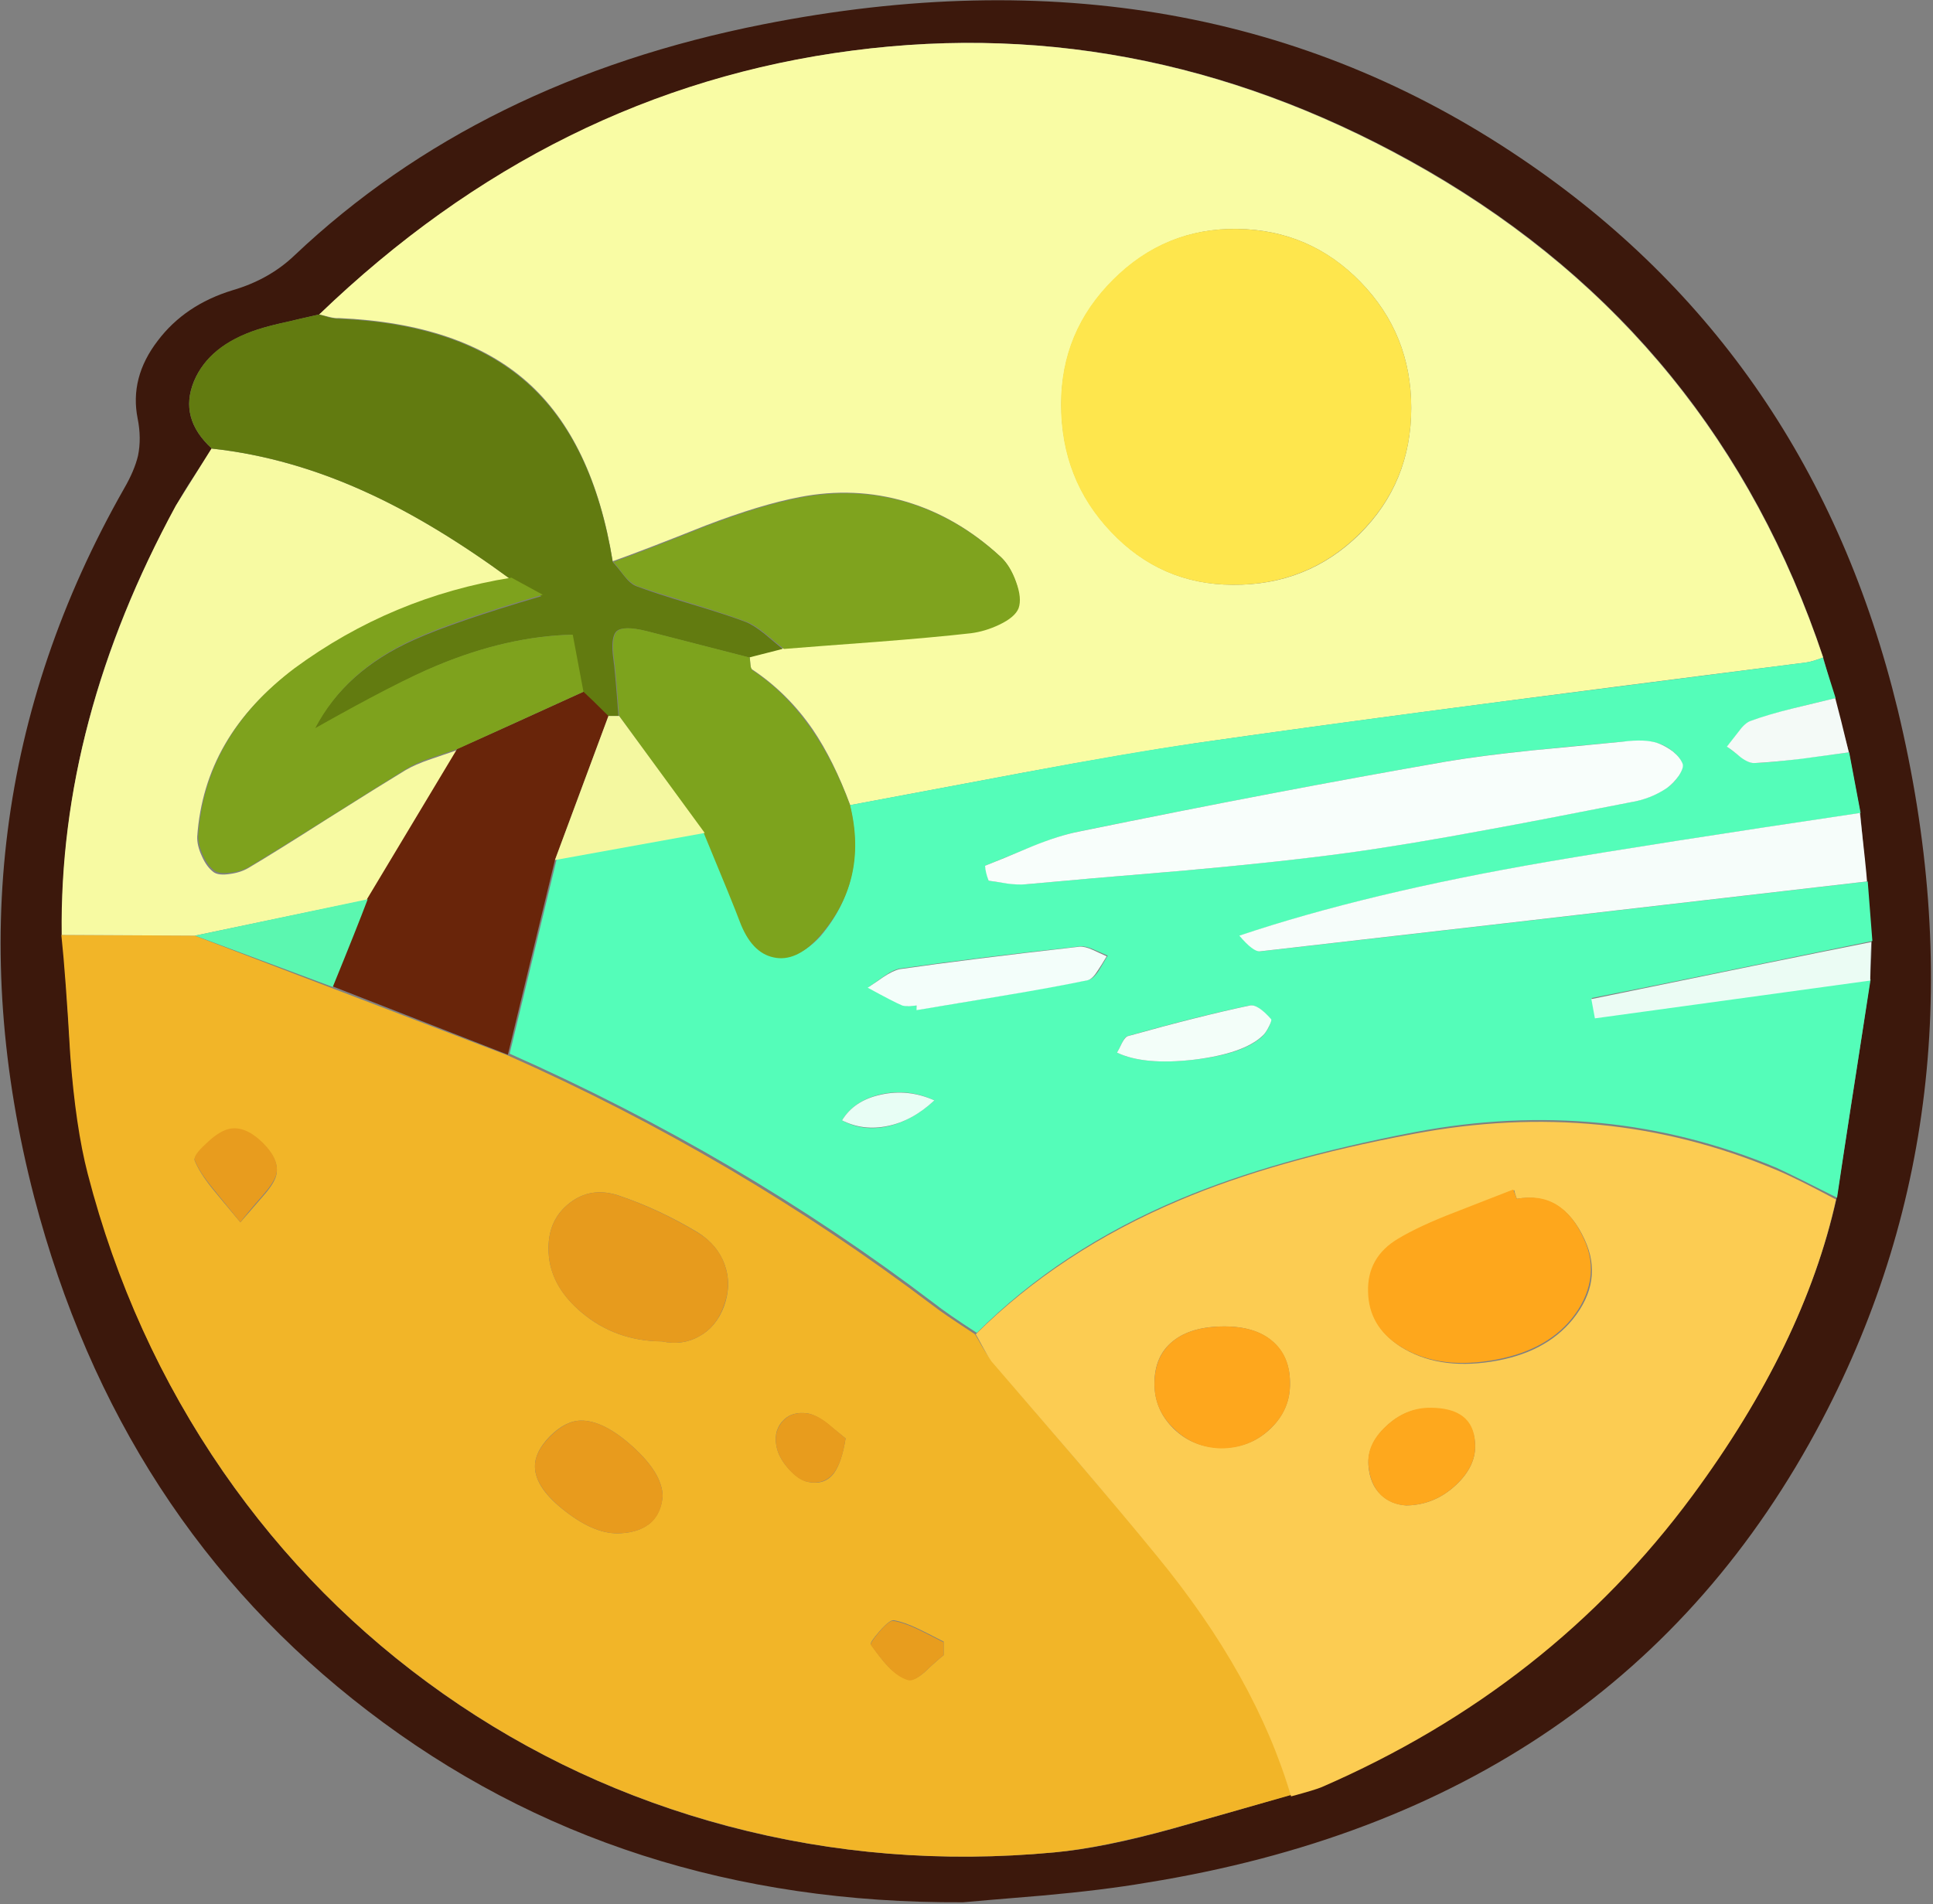 <svg xmlns="http://www.w3.org/2000/svg" xmlns:xlink="http://www.w3.org/1999/xlink" width="271" height="267" preserveAspectRatio="none"><rect width="100%" height="100%" fill="#808080" stroke="none"/><defs><path id="a" fill="#3C180C" d="M266.05 99.5q-12.1-49.85-52.8-77.3Q167.7-8.6 107.05 3.4q-39.8 7.85-65.75 32.4-3.55 3.4-8.7 4.9-6.7 2.05-10.5 7.1-3.95 5.15-2.8 10.9.55 2.75.05 5.2-.5 2.1-1.95 4.6-26.35 46.35-12.6 99.4 11.85 45.25 46.75 72Q86.85 267 135 266.75q2.75-.25 11.2-.95 8.4-.75 14.55-1.8 66.2-10.65 94.7-64.9 23.7-45.1 10.6-99.6m-6.85 5.95 1.6 8.5 1.6 17.9q0 1.9-.2 5.5-1.5 10.2-4.7 30.6-4.6 20.65-20.15 41.5-19.9 27.15-52 40.9-.85.35-2.15.75-1.45.35-2.15.55-11 3.2-16.55 4.75-9.85 2.75-16.65 3.35-23.55 2.2-45.75-3.65-21.65-5.75-39.85-18.5-18.2-12.8-30.95-31.2-13.05-18.95-18.9-41.8-1.7-6.55-2.5-16.55-.65-11.35-1.2-16.95-.4-30.4 16-60.2.9-1.7 2.45-4.05 1.7-2.6 2.55-3.95-4.65-4.25-2.5-9.45 2.1-5 8.95-7.25 1.7-.55 4.3-1.1 1.4-.35 4.3-1 32.9-31.5 74.75-37 42-5.5 80.7 16.85 40.5 23.5 55.4 68.2z"/><path id="b" fill="#F2B528" d="m27.3 131.2-18.7-.1q.6 5.6 1.25 16.85.75 10.1 2.45 16.65 5.9 22.8 18.95 41.7 12.7 18.4 30.9 31.2t39.9 18.55q22.2 5.9 45.75 3.7 6.8-.65 16.6-3.35 5.55-1.55 16.6-4.7-4.95-16.95-18.8-33.6-4.45-5.45-11.55-13.7-10-11.65-11.65-13.6-.5-.65-1.2-1.8-.85-1.5-1.1-1.9-4.55-2.95-6-4.1-27.5-20.8-59.5-35zm6.4 40.2q-2.85-3.4-3.95-4.75-1.8-2.25-2.45-3.9-.25-.6 1.6-2.25 1.8-1.75 3.2-2.1 2.25-.5 4.75 1.95 2.45 2.45 1.85 4.55-.3 1.1-1.75 2.75-3.05 3.5-3.25 3.75m43.2 3.6q0-4 2.95-6.3t6.75-1.1q5.7 1.9 11.2 5.2 2.8 1.75 3.8 4.55t-.1 5.85q-1.1 2.9-3.5 4.2-2.3 1.3-5.2.7-6.5-.05-11.25-4.05-4.7-3.95-4.65-9.05m55.4 55.2v1.9q-.85.65-2.7 2.4-1.55 1.3-2.3 1-1.4-.4-2.85-1.9-.95-1-2.35-3-.2-.25 1.2-1.85t2-1.55q1.5.25 3.55 1.25 1.15.55 3.45 1.75m-16.35-30.6q.85.7 2.6 2.1-.55 3.4-1.65 4.9-1.3 1.7-3.65 1.2-1.25-.3-2.6-1.75-1.3-1.4-1.7-2.85-.6-2.3.65-3.8 1.3-1.55 3.65-1.2 1.15.2 2.7 1.4M92.9 209.8q-.2 2.25-1.55 3.6-1.55 1.45-4.3 1.6-3.5.25-7.75-3.05-4.25-3.25-4.3-6.25-.05-2.1 2.1-4.3 2.2-2.2 4.4-2.2 3.15 0 7.2 3.65 4.15 3.75 4.2 6.95"/><path id="c" fill="#F9FCA4" d="M253.2 92.9q.8-.1 2.4-.7-15-44.75-55.45-68.2-38.7-22.4-80.7-16.9-41.95 5.45-74.7 37 .5.1 1.45.35.8.2 1.3.15 17.15.75 26.4 8.95t12 25.15q4.35-1.55 13-5 7.7-2.95 13.2-4 7.7-1.5 14.95.65 7.2 2.15 13.15 7.65 1.35 1.2 2.2 3.55.8 2.3.3 3.65-.5 1.25-2.65 2.3-2 .95-4.05 1.2-5.35.6-13.1 1.2-8.75.65-13.1 1l-4.7 1.2q.05.3.1 1.05.05.65.3.75 4.95 3.3 8.45 8.4 2.95 4.35 5.25 10.6.55-.1 24.25-4.55 14.55-2.7 24.25-4.15 28.5-4.1 85.5-11.3m-79.7-60.8q10.15.15 17.25 7.45t7.1 17.65q0 10.5-7.25 17.7-7.3 7.2-17.8 7.1-10.05-.05-17-7.45-7-7.35-7-17.85 0-10.2 7.3-17.45 7.3-7.3 17.4-7.15"/><path id="d" fill="#54FDB9" d="m257.35 97.9-1.8-5.7q-1.5.6-2.4.7-28.5 3.65-42.8 5.5-25 3.25-42.7 5.8-9.65 1.4-24.25 4.15-23.75 4.45-24.25 4.55 2.5 10.55-4.1 18.35-3.15 3.45-6.25 2.75-3.1-.65-4.75-5.05-1.6-4.1-5-12.3l-21 3.8-6.6 27.3q32.35 14.35 59.5 35 1.9 1.5 6 4.15 11.75-11.75 28.55-18.8 13.3-5.6 32.85-9.35 26.65-5.05 50.7 5 2.9 1.35 8.5 4.2 1.5-10.2 4.7-30.6l-38.6 5.3-.5-2.7q10.45-2.05 39.35-8l-.65-8.35q-53.75 6.25-85.1 9.8-.95.1-2.9-2.2 17.85-6 43.15-10.35 14.6-2.5 43.85-6.85l-1.6-8.5-6.6.85q-3.95.55-6.6.65-.75.05-1.9-.8l-2-1.5q.1-.1 1.6-2.05.9-1.25 1.75-1.55 2.35-.85 5.85-1.75 2-.5 6-1.45m-23.7 12.6q-2.3 1.55-5.1 2-13.2 2.6-19.8 3.8-11.5 2.15-19.9 3.3-9.2 1.25-22.5 2.45-15.05 1.25-22.55 1.95-1.05.05-2.6-.15-1.75-.25-2.6-.35l-.5-2.1q.1-.05 6.5-2.65 3.9-1.6 6.65-2.15 27.2-5.55 51.4-9.8 5.25-.9 12.35-1.6 4.15-.45 12.5-1.2 3.55-.25 4.85.2 1.1.3 2.1 1.1 1.05.85 1.4 1.8.2.6-.55 1.75-.75 1.1-1.65 1.65m-58.5 30.5q1.1-.25 3 1.9.15.2-.25 1.1-.45.85-.9 1.3-2.65 2.5-9.65 3.3t-10.75-1q.25-.4.7-1.35.4-.85.75-.95 9.65-2.75 17.1-4.3m-46.65 0q-.7.05-1.05.05-.55.05-.85-.15l-4.8-2.5q1.5-1.05 2.2-1.55 1.35-.95 2.3-1.05 10.95-1.55 25.2-3.1.7-.05 1.85.45 1.7.75 1.95.85-.85 1.4-1.25 2.1-.8 1.2-1.45 1.3-8 1.6-24 4.2zm2.5 13.3q-3.15 2.9-6.6 3.65t-6.35-.85q1.7-2.8 5.45-3.65 3.85-.85 7.5.85"/><path id="e" fill="#FCCC52" d="M198.2 159q-19.5 3.65-32.9 9.35-16.7 7.05-28.5 18.75.05.05 1.05 1.9.65 1.2 1.15 1.9 1.6 1.85 11.7 13.6 7.1 8.3 11.5 13.7 13.85 16.85 18.8 33.7 3.35-.9 4.3-1.3 32.1-13.95 52-40.9 15.6-21.15 20.1-41.5-5.6-3-8.5-4.2-23.95-10.05-50.7-5m-1.9 29.8q-4.25-2.8-4.4-7.55-.15-4.85 4.2-7.45 3.05-1.85 7.95-3.75l8.25-3.15q.05.4.35 1.2 6.4-1.05 9.5 5.7 2.7 5.8-1.65 11.2-3.9 4.8-11.5 5.95-7.55 1.15-12.7-2.15m-24.65-2.8q4.3 0 6.7 2.05 2.45 2.1 2.5 5.75.1 3.8-2.75 6.55-2.9 2.75-6.95 2.65-3.85 0-6.6-2.65-2.7-2.65-2.7-6.35 0-3.85 2.55-5.9 2.55-2.1 7.25-2.1m35.15 16.4q.2 3.15-2.7 5.85-3 2.8-6.95 2.85-2.15-.15-3.55-1.5-1.55-1.45-1.75-4.1-.2-2.95 2.5-5.5t6.15-2.5q5.95 0 6.3 4.9"/><path id="f" fill="#F7FAA2" d="M29.65 62.9q-4.7 7.5-5 8-16.4 30.25-16 60.2l18.7.1q19.8-4.15 24.15-5l12.55-21q-2.45.85-3.65 1.25-2.2.75-3.55 1.55-3.55 2.15-11 6.85-7.2 4.6-11 6.85-1.1.65-2.6.85-1.6.25-2.3-.25-1-.75-1.65-2.25-.7-1.5-.65-2.75 1-14.1 13.5-23.4 13.6-10 30.4-12.7-10.5-7.7-19.7-11.95-11.1-5.15-22.2-6.35"/><path id="g" fill="#627B10" d="M86 92.5q-.45-3.15.45-4 .95-.8 4.15 0l14.4 3.7 4.7-1.2q-1.65-1.4-2.5-2.1-1.55-1.25-2.7-1.7-2.5-.95-7.65-2.5t-7.65-2.5q-.8-.3-1.7-1.45-1.05-1.35-1.6-1.95-2.75-16.95-12.05-25.15-9.25-8.2-26.35-8.95-.55 0-1.4-.2-.95-.3-1.4-.4-2.9.65-4.35 1-2.55.55-4.25 1.1-6.8 2.2-8.9 7.25-2.15 5.2 2.5 9.45 11.1 1.2 22.15 6.35 9.2 4.25 19.7 11.95 1.8.85 4.35 2.4-12.25 3.6-17.9 6.15-9.7 4.35-14 12.55 11.6-6.55 17.15-8.9 9.9-4.15 19.05-4.4l1.5 8q1.2 1.1 3.5 3.4h1.5q-.5-6.7-.7-7.9"/><path id="h" fill="#F6FDFA" d="M173.75 131.2q1.95 2.3 2.9 2.2 25.1-2.85 85.1-9.8-.1-1.6-1-9.6-29.25 4.35-43.85 6.85-25.3 4.35-43.15 10.35"/><path id="i" fill="#EBFCF4" d="m223.1 140.1.5 2.7 38.6-5.3q0-2.85.15-5.4-13.05 2.6-39.25 8"/><path id="j" fill="#F4FAF7" d="M251.3 99.35q-3.45.85-5.9 1.75-.8.3-1.7 1.55l-1.6 2.05q.65.4 1.95 1.5 1.15.85 1.95.8 2.85-.15 6.6-.6l6.6-.9q-1.2-5-1.9-7.6-4 .95-6 1.45"/><path id="k" fill="#69250A" d="m64.1 105-12.6 21-4.9 12.3 24.6 9.6 6.6-27.3 7.5-20.2Q83 98.1 81.8 97q-11.8 5.4-17.7 8"/><path id="l" fill="#E79B1D" d="M79.85 168.7Q76.9 171 76.9 175q-.05 5.15 4.65 9.05 4.75 4 11.25 4.05 2.85.6 5.2-.7 2.4-1.3 3.45-4.2 1.15-3 .15-5.85t-3.85-4.55q-5.6-3.35-11.2-5.2-3.75-1.2-6.7 1.1"/><path id="m" fill="#E89B1D" d="M92.9 209.8q-.05-3.2-4.2-6.95-4.05-3.65-7.2-3.65-2.15 0-4.35 2.2T75 205.7q.05 2.95 4.3 6.25t7.75 3.05q2.8-.15 4.35-1.6 1.35-1.35 1.5-3.6"/><path id="n" fill="#5BF7B0" d="M46.65 138.4q3.35-8.2 4.9-12.3l-24.2 5.1z"/><path id="o" fill="#E89C1E" d="M33.7 171.4q.75-1.05 3.15-3.8 1.5-1.7 1.85-2.8.6-2.1-1.85-4.55-2.5-2.45-4.75-1.95-1.45.35-3.25 2.1-1.8 1.65-1.55 2.3.65 1.65 2.55 3.95 1.1 1.35 3.85 4.75"/><path id="p" fill="#E89C1D" d="M118.55 201.7q-1.65-1.4-2.5-2.1-1.55-1.2-2.8-1.4-2.35-.35-3.65 1.25-1.25 1.55-.65 3.75.4 1.45 1.7 2.9 1.35 1.5 2.6 1.7 2.3.45 3.65-1.25 1.15-1.5 1.65-4.85"/><path id="q" fill="#E89D1E" d="M132.3 232.1v-1.8q-2.3-1.2-3.45-1.75-2.05-1-3.55-1.25-.6-.15-2 1.5t-1.2 1.9q1.55 2.1 2.35 2.95 1.45 1.55 2.85 1.95.75.25 2.3-1.1 1.85-1.75 2.7-2.4"/><path id="r" fill="#FEE64D" d="M190.75 39.55q-7.05-7.3-17.3-7.45-10.15-.15-17.4 7.1-7.3 7.25-7.3 17.5 0 10.55 7 17.9 6.95 7.35 17 7.4 10.5.1 17.8-7.1t7.3-17.7q0-10.35-7.1-17.65"/><path id="s" fill="#7DA31D" d="M105.5 94q-.25-.2-.3-.8-.05-.7-.1-1l-14.4-3.7q-3.25-.8-4.15 0t-.45 4q.2 1.2.7 7.9 9.65 13.25 11.9 16.5 4.25 10.25 5 12.3 1.65 4.4 4.75 5.05 3.1.7 6.25-2.75 7.1-7.85 4.5-18.5-4.8-13.1-13.7-19"/><path id="t" fill="#7FA31E" d="M112.15 69.8q-5.5 1.05-13.2 4-8.6 3.45-12.95 5 .55.6 1.55 1.95 1 1.15 1.85 1.45 2.25.8 7.65 2.45 5 1.55 7.65 2.55 1.15.45 2.65 1.7l2.55 2.1q4.35-.35 13.1-1 7.75-.6 13.1-1.2 2-.25 4-1.2 2.2-1.05 2.7-2.3.5-1.4-.35-3.7-.8-2.25-2.15-3.5-6-5.5-13.15-7.65-7.25-2.15-15-.65"/><path id="u" fill="#F8FEFB" d="M232.4 104.2q-1.75-.6-4.9-.2l-12.45 1.2q-7.35.75-12.35 1.6-23.8 4.15-51.4 9.8-2.85.55-6.65 2.1-4.35 1.85-6.55 2.7.05.9.5 2.1.85.1 2.6.4 1.55.2 2.6.1 7.5-.7 22.55-1.95 13.35-1.2 22.55-2.45 8.4-1.15 19.9-3.3 6.6-1.2 19.8-3.8 2.8-.45 5.1-2 .9-.65 1.65-1.7.75-1.15.55-1.7-.35-.9-1.4-1.75-1-.75-2.1-1.15"/><path id="v" fill="#F4F8A0" d="M86.8 100.4h-1.5l-7.5 20.2 21-3.8z"/><path id="w" fill="#F3FEFA" d="M128.5 141v.65l12-2q7.2-1.2 12-2.2.65-.15 1.4-1.35.45-.65 1.25-2l-1.95-.9q-1.1-.5-1.85-.45-15.45 1.75-25.2 3.15-.95.2-2.3 1.1-.7.5-2.2 1.5 3.75 2.05 4.85 2.5.35.1.95.1z"/><path id="x" fill="#F3FEF9" d="M177 145.25q.45-.4.9-1.3t.3-1.05q-1.9-2.15-3-1.9-7.1 1.5-17.1 4.3-.35.1-.8.95-.45.95-.7 1.35 3.75 1.8 10.75 1 7-.85 9.65-3.35"/><path id="y" fill="#E8FEF5" d="M131 154.3q-3.7-1.65-7.5-.8-3.75.8-5.45 3.6 2.95 1.5 6.35.8 3.5-.7 6.6-3.6"/><path id="z" fill="#FEA71C" d="M196 173.7q-4.35 2.6-4.2 7.45.1 4.8 4.35 7.55 5.15 3.3 12.75 2.1 7.65-1.2 11.45-5.9 2.05-2.55 2.55-5.35.5-3-.85-5.85-3.05-6.8-9.4-5.6l-.5-1.3q-.25.1-8.2 3.2-4.95 1.9-7.95 3.7"/><path id="A" fill="#FEA71D" d="M171.65 186q-4.7 0-7.25 2.1t-2.55 6q0 3.65 2.75 6.25 2.7 2.65 6.55 2.75 4.05 0 6.9-2.7 2.9-2.7 2.8-6.5 0-3.75-2.4-5.8-2.4-2.1-6.8-2.1"/><path id="B" fill="#FEA81D" d="M204.1 208.25q2.95-2.75 2.7-5.95-.25-4.9-6.3-4.9-3.45 0-6.2 2.6-2.7 2.5-2.45 5.4.2 2.7 1.75 4.25 1.45 1.35 3.55 1.45 3.95-.05 6.95-2.85"/><path id="C" fill="#7EA21D" d="M80.3 89q-9.15.2-19 4.3-5.5 2.25-17.1 8.8 4.3-8.2 14-12.55Q63.85 87 76.1 83.4L71.7 81q-16.8 2.7-30.4 12.7-12.5 9.45-13.5 23.4-.05 1.3.65 2.8.7 1.55 1.65 2.2.7.5 2.35.25 1.5-.2 2.55-.85 4-2.4 11-6.8 7.8-4.95 11-6.9 1.3-.8 3.5-1.55 1.25-.4 3.7-1.25l17.6-8z"/></defs><use xlink:href="#a"/><use xlink:href="#b"/><use xlink:href="#c"/><use xlink:href="#d"/><use xlink:href="#e"/><use xlink:href="#f"/><use xlink:href="#g"/><use xlink:href="#h"/><use xlink:href="#i"/><use xlink:href="#j"/><use xlink:href="#k"/><use xlink:href="#l"/><use xlink:href="#m"/><use xlink:href="#n"/><use xlink:href="#o"/><use xlink:href="#p"/><use xlink:href="#q"/><use xlink:href="#r"/><use xlink:href="#s"/><use xlink:href="#t"/><use xlink:href="#u"/><use xlink:href="#v"/><use xlink:href="#w"/><use xlink:href="#x"/><use xlink:href="#y"/><use xlink:href="#z"/><use xlink:href="#A"/><use xlink:href="#B"/><use xlink:href="#C"/></svg>